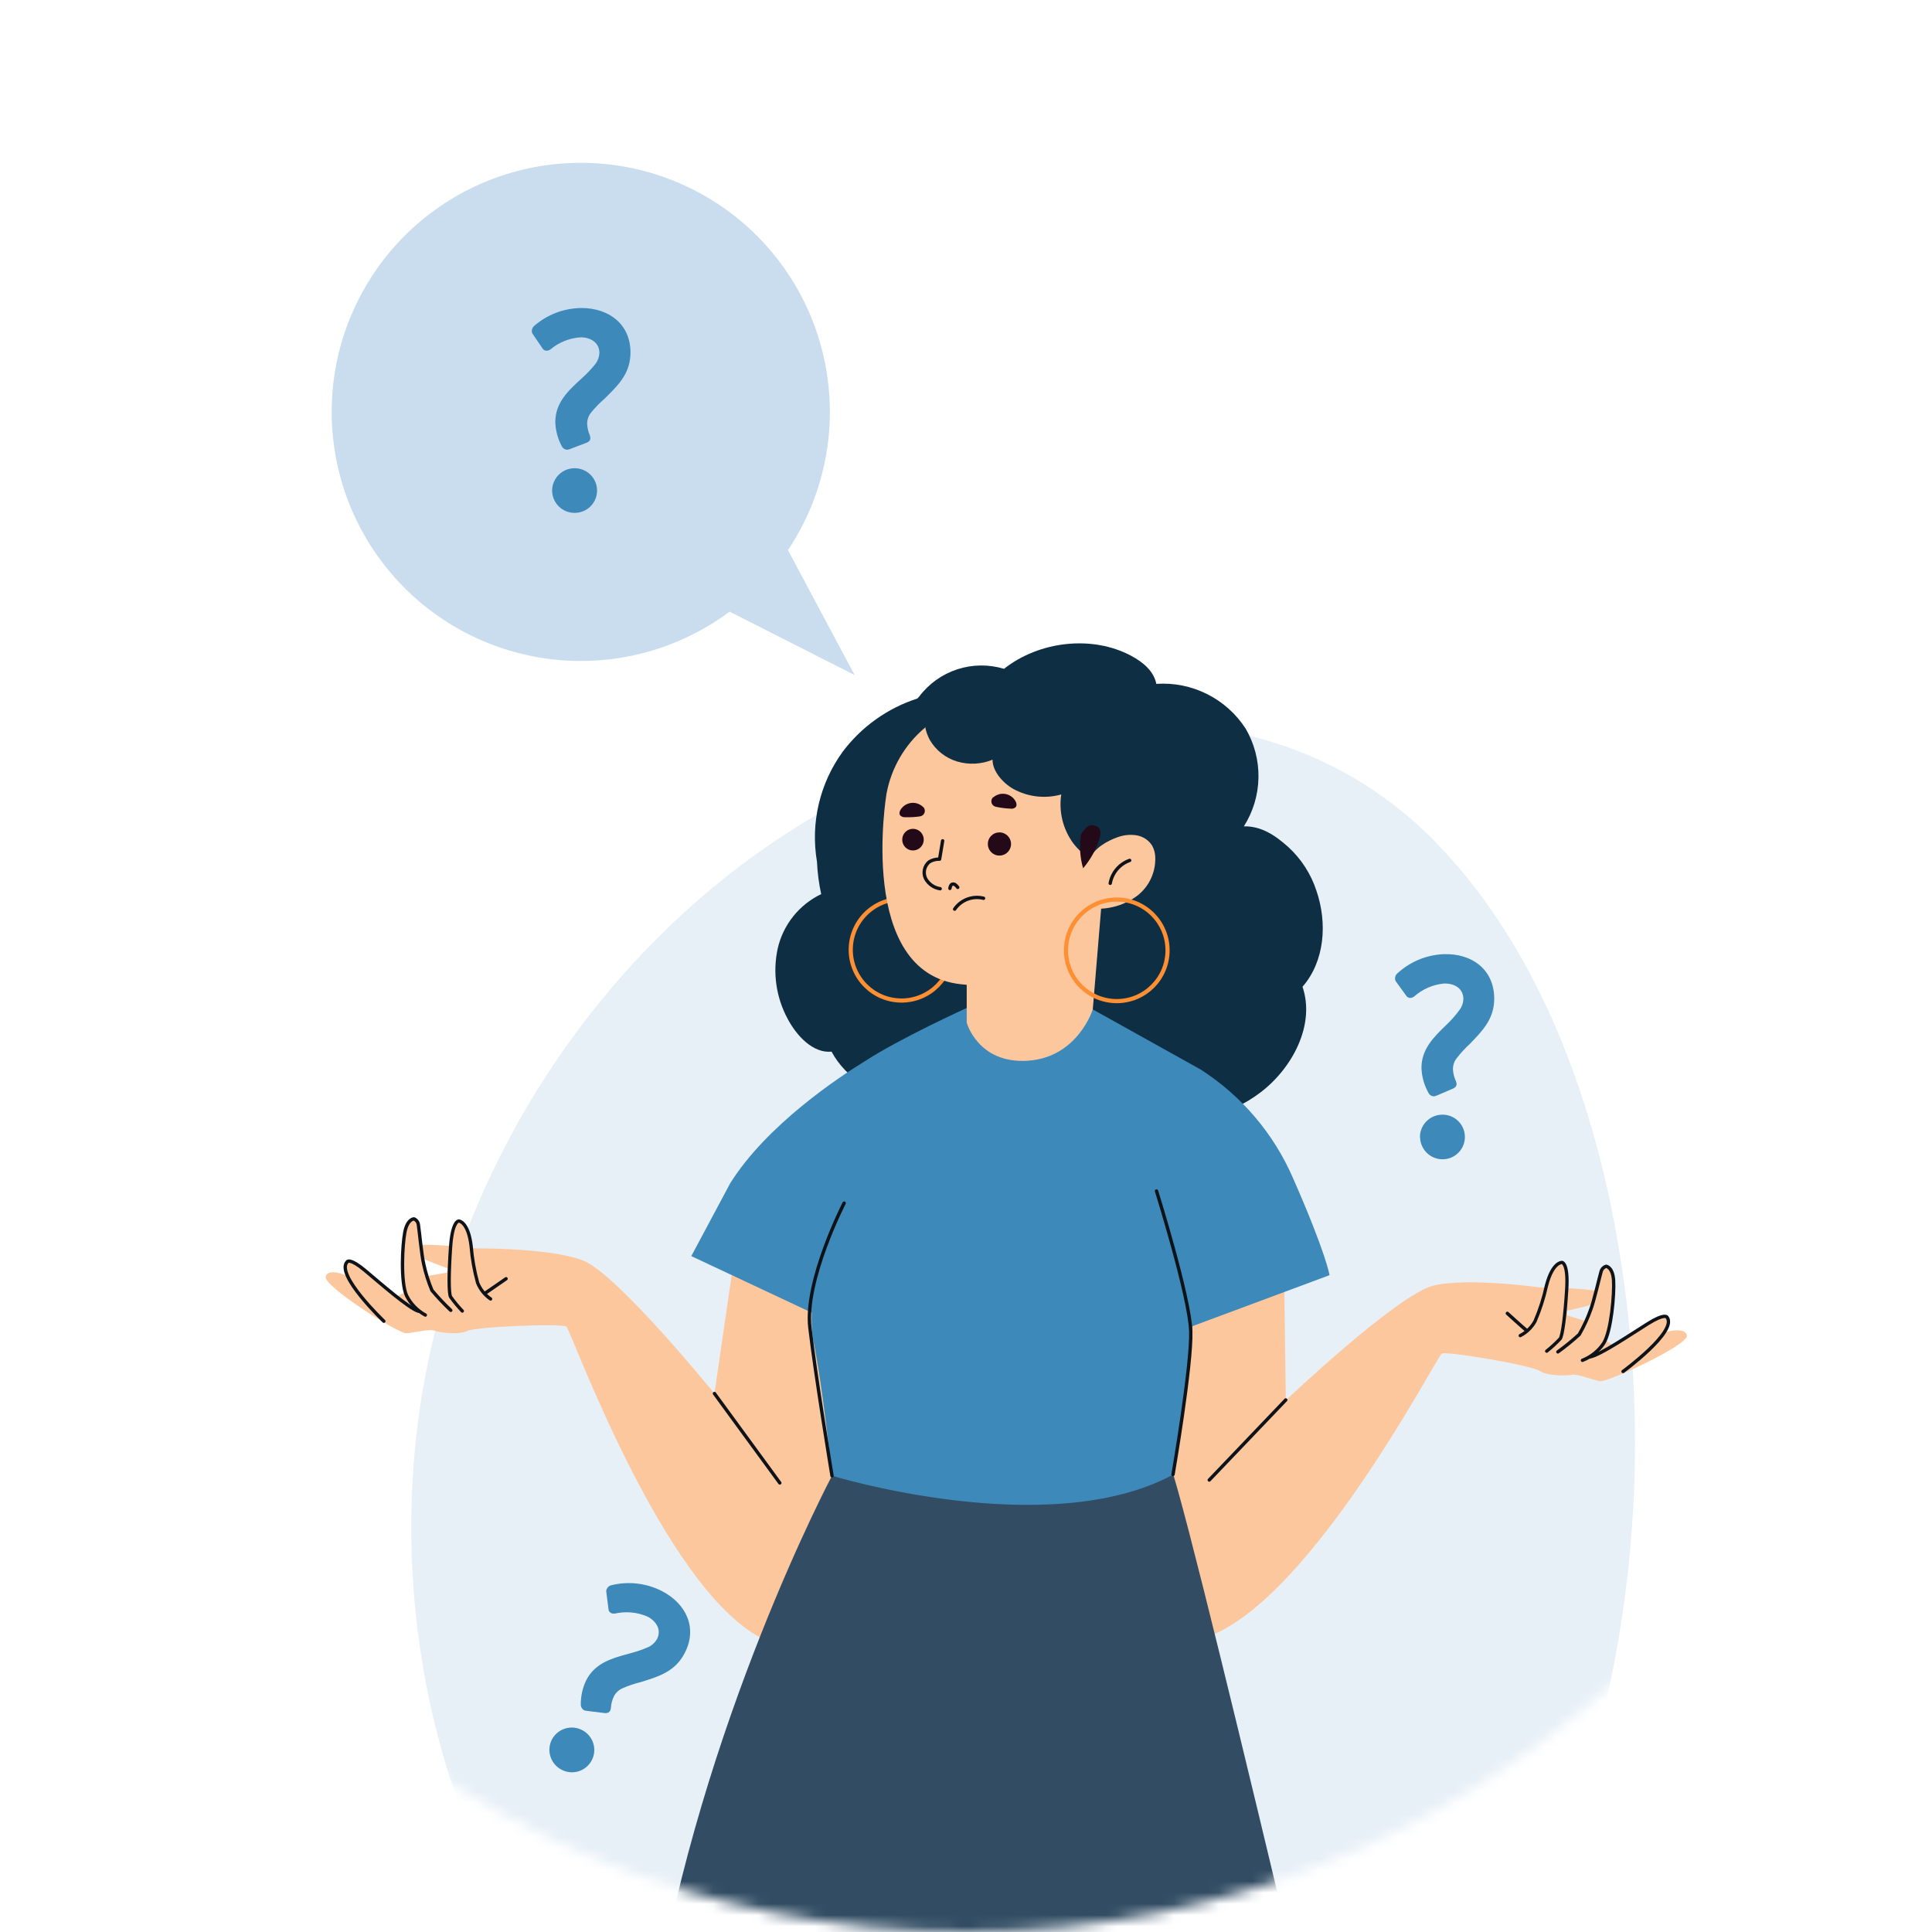 <svg width="172" height="172" viewBox="0 0 172 172" fill="none" xmlns="http://www.w3.org/2000/svg">
<mask id="mask0_1_8562" style="mask-type:alpha" maskUnits="userSpaceOnUse" x="0" y="0" width="172" height="172">
<circle cx="86" cy="86" r="86" fill="#C4C4C4"/>
</mask>
<g mask="url(#mask0_1_8562)">
<path opacity="0.43" d="M69.28 74.681C53.663 85.073 41.822 102.393 37.966 121.965C34.109 141.536 38.572 163.042 50.453 178.261C63.876 195.459 86.415 203.467 106.524 198.179C112.476 196.701 118.034 193.943 122.81 190.096C129.461 184.594 134.161 176.702 137.636 168.411C145.651 148.996 147.644 127.62 143.358 107.058C140.846 95.148 136.043 83.492 127.92 75.091C112.037 58.66 86.583 63.1 69.28 74.681Z" fill="#C9DDEE"/>
<path d="M42.376 111.163C42.376 111.163 36.631 110.424 36.337 111.117C36.042 111.809 42.687 113.865 42.687 113.865L42.376 111.163Z" fill="#FDC79D"/>
<path d="M65.815 108.877L63.604 124.061C63.604 124.061 54.944 113.397 51.907 112.22C48.871 111.042 42.035 111.14 42.035 111.14C42.035 111.14 41.59 108.831 40.88 108.779C40.17 108.727 39.795 113.299 39.795 113.299L38.063 113.594C37.837 112.882 37.672 112.152 37.572 111.411C37.405 110.06 37.393 108.525 36.908 108.525C36.169 108.525 35.384 111.619 36.123 115.008L35.286 115.453C35.286 115.453 31.354 111.867 30.962 112.306C30.569 112.745 31.014 113.634 31.014 113.634C31.014 113.634 29.282 112.797 28.999 113.634C28.716 114.471 35.482 118.743 36.175 118.697C36.868 118.651 38.236 118.299 38.629 118.449C39.021 118.599 40.742 118.894 41.579 118.495C42.416 118.097 50.031 117.808 50.424 118.103C50.816 118.397 58.968 141.196 67.744 145.815L74.626 136.774L75.463 114.321L65.815 108.877Z" fill="#FDC79D"/>
<path d="M45.054 113.842L43.166 115.146" stroke="#0E1219" stroke-width="0.299" stroke-linecap="round" stroke-linejoin="round"/>
<path d="M41.159 116.717C40.781 116.321 40.431 115.899 40.114 115.452C39.946 115.129 39.946 113.391 40.114 111.013C40.281 108.634 40.853 108.703 40.853 108.703C40.853 108.703 41.684 108.75 41.944 110.932C42.033 112.039 42.227 113.135 42.521 114.205C42.757 114.788 43.158 115.288 43.676 115.643" stroke="#0E1219" stroke-width="0.293" stroke-linecap="round" stroke-linejoin="round"/>
<path d="M40.13 116.653C39.537 116.094 38.978 115.5 38.455 114.875C38.136 114.113 37.888 113.322 37.716 112.514C37.543 111.804 37.324 109.517 37.249 109.05C37.238 108.933 37.196 108.822 37.127 108.727C37.058 108.632 36.964 108.558 36.856 108.513C36.856 108.513 36.279 108.513 36.048 109.668C35.817 110.822 35.655 114.165 36.192 115.343C36.561 116.077 37.145 116.681 37.866 117.075" stroke="#0E1219" stroke-width="0.299" stroke-linecap="round" stroke-linejoin="round"/>
<path d="M34.172 117.623C34.172 117.623 29.773 113.426 30.927 112.318C30.927 112.318 31.153 111.977 32.527 113.132C33.901 114.286 36.372 116.451 37.238 116.728" stroke="#0E1219" stroke-width="0.299" stroke-linecap="round" stroke-linejoin="round"/>
<path d="M63.605 124.061L69.424 132.022" stroke="#0E1219" stroke-width="0.299" stroke-linecap="round" stroke-linejoin="round"/>
<path d="M137.203 114.621C137.203 114.621 142.976 114.621 143.202 115.36C143.427 116.099 136.545 117.26 136.545 117.26L137.203 114.621Z" fill="#FDC79D"/>
<path d="M114.266 109.321L114.473 124.661C114.473 124.661 124.438 115.222 127.614 114.454C130.789 113.686 137.544 114.673 137.544 114.673C137.544 114.673 138.288 112.439 139.022 112.485C139.755 112.531 139.507 117.104 139.507 117.104L141.192 117.623C141.511 116.947 141.77 116.244 141.966 115.522C142.312 114.205 142.543 112.693 142.999 112.756C143.733 112.854 144.108 116.024 142.93 119.292L143.704 119.869C143.704 119.869 148.068 116.826 148.403 117.311C148.738 117.796 148.178 118.622 148.178 118.622C148.178 118.622 149.991 118.045 150.176 118.888C150.36 119.73 143.08 123.102 142.405 122.964C141.729 122.825 140.407 122.305 139.997 122.386C139.587 122.467 137.844 122.548 137.07 122.046C136.297 121.543 128.78 120.262 128.353 120.504C127.925 120.747 116.858 142.229 107.586 145.693L101.945 135.832L104.053 113.461L114.266 109.321Z" fill="#FDC79D"/>
<path d="M134.194 116.925C134.194 116.925 135.499 118.114 135.926 118.466" stroke="#0E1219" stroke-width="0.299" stroke-linecap="round" stroke-linejoin="round"/>
<path d="M137.697 120.29C138.125 119.948 138.528 119.576 138.904 119.176C139.106 118.876 139.337 117.155 139.481 114.777C139.626 112.398 139.054 112.392 139.054 112.392C139.054 112.392 138.223 112.335 137.674 114.465C137.437 115.55 137.097 116.609 136.658 117.629C136.356 118.175 135.897 118.62 135.342 118.905" stroke="#0E1219" stroke-width="0.293" stroke-linecap="round" stroke-linejoin="round"/>
<path d="M138.692 120.354C139.355 119.875 139.989 119.359 140.592 118.807C141.006 118.094 141.352 117.344 141.625 116.567C141.891 115.886 142.41 113.645 142.537 113.218C142.564 113.103 142.621 112.998 142.702 112.913C142.783 112.827 142.886 112.765 142.999 112.733C142.999 112.733 143.577 112.808 143.652 113.986C143.727 115.164 143.455 118.495 142.768 119.592C142.308 120.277 141.649 120.805 140.88 121.105" stroke="#0E1219" stroke-width="0.299" stroke-linecap="round" stroke-linejoin="round"/>
<path d="M144.495 122.098C144.495 122.098 149.402 118.507 148.403 117.26C148.403 117.26 148.224 116.89 146.711 117.837C145.199 118.784 142.468 120.631 141.573 120.793" stroke="#0E1219" stroke-width="0.299" stroke-linecap="round" stroke-linejoin="round"/>
<path d="M114.468 124.632L107.655 131.762" stroke="#0E1219" stroke-width="0.299" stroke-linecap="round" stroke-linejoin="round"/>
<path d="M117.198 79.3C116.711 77.809 115.848 76.469 114.693 75.409C113.538 74.375 112.297 73.532 110.738 73.567C111.559 72.272 112.009 70.776 112.037 69.242C112.066 67.709 111.672 66.197 110.9 64.872C110.051 63.557 108.866 62.493 107.466 61.792C106.067 61.09 104.506 60.776 102.944 60.883C102.719 59.728 101.732 58.937 100.716 58.389C97.223 56.518 92.506 57.078 89.382 59.544C88.022 59.131 86.568 59.147 85.217 59.589C83.866 60.031 82.684 60.878 81.831 62.014L81.669 62.188C79.028 63.039 76.714 64.684 75.041 66.899C74.02 68.297 73.29 69.886 72.893 71.572C72.496 73.258 72.442 75.006 72.732 76.713C72.776 77.684 72.902 78.65 73.108 79.6C72.137 80.065 71.285 80.743 70.614 81.584C69.943 82.425 69.471 83.406 69.234 84.456C68.776 86.573 69.089 88.784 70.117 90.691C70.891 92.174 72.363 93.791 74.031 93.624C75.307 96.019 77.876 97.428 80.382 98.404C87.258 101.048 94.844 101.441 102.165 100.58C105.709 100.165 109.358 99.426 112.21 97.261C115.062 95.096 117.112 91.228 115.957 87.85C117.937 85.581 118.186 82.186 117.198 79.3Z" fill="#0E2E43"/>
<path d="M74.072 131.381C74.072 131.381 62.375 153.395 58.247 178.948C54.119 204.5 53.138 218.841 53.138 218.841C53.138 218.841 107.188 224.736 125.27 217.467C125.27 217.467 106.795 138.067 104.237 130.596L74.77 131.381" fill="#324D63"/>
<path d="M118.365 113.524C118.365 113.524 118.071 111.607 115.12 104.899C113.401 100.926 110.537 97.555 106.893 95.217L97.287 89.865L86.086 89.727C86.086 89.727 80.128 92.428 76.936 94.513C74.742 95.864 68.276 100.124 65.008 105.343L61.544 111.827L72.265 116.861C72.227 117.676 72.271 118.492 72.398 119.298C73.287 123.622 74.072 131.381 74.072 131.381C74.072 131.381 93.332 137.281 104.434 131.283C104.434 131.283 105.589 123.506 106.166 118.062L118.365 113.524Z" fill="#3D89BA"/>
<path d="M75.152 107.11C75.152 107.11 71.613 113.992 72.103 118.212C72.594 122.433 74.072 131.381 74.072 131.381" stroke="#0E1219" stroke-width="0.299" stroke-linecap="round" stroke-linejoin="round"/>
<path d="M102.961 106.03C102.961 106.03 105.911 115.464 106.009 118.507C106.107 121.549 104.433 131.26 104.433 131.26" stroke="#0E1219" stroke-width="0.299" stroke-linecap="round" stroke-linejoin="round"/>
<path d="M80.26 89.074C82.756 89.074 84.78 87.05 84.78 84.554C84.78 82.057 82.756 80.033 80.26 80.033C77.763 80.033 75.739 82.057 75.739 84.554C75.739 87.05 77.763 89.074 80.26 89.074Z" stroke="#FF8F33" stroke-width="0.37" stroke-linecap="round" stroke-linejoin="round"/>
<path d="M98.049 80.674L97.287 89.865C97.287 89.865 95.959 94.137 91.513 94.432C87.068 94.726 86.064 91.043 86.064 91.043V86.695L98.049 80.674Z" fill="#FDC79D"/>
<g style="mix-blend-mode:multiply">
<path d="M95.444 82.464C95.466 84.198 94.873 85.883 93.769 87.221C92.675 88.554 91.267 89.593 89.67 90.246C88.93 90.643 88.069 90.754 87.251 90.558C86.805 90.379 86.408 90.094 86.097 89.727V87.481C87.732 87.353 89.323 86.885 90.767 86.107C92.508 85.146 94.086 83.916 95.444 82.464Z" fill="#FDC79D"/>
</g>
<path d="M100.172 72.441C100.164 73.544 99.969 74.637 99.595 75.674C99.406 76.225 99.166 76.756 98.879 77.262C98.726 77.547 98.556 77.823 98.371 78.088C97.793 84.005 95.334 87.775 88.175 87.775C87.299 87.771 86.424 87.721 85.554 87.625C76.236 86.632 78.92 70.68 78.92 70.68C79.34 68.382 80.546 66.302 82.332 64.797C82.396 64.734 82.465 64.676 82.529 64.624C84.487 63.036 86.935 62.175 89.457 62.188H90.034C95.68 62.476 100.172 66.957 100.172 72.441Z" fill="#FDC79D"/>
<path d="M87.944 75.178C87.952 75.38 88.019 75.576 88.138 75.741C88.257 75.906 88.421 76.032 88.611 76.104C88.8 76.176 89.007 76.19 89.205 76.145C89.403 76.1 89.583 75.998 89.723 75.852C89.864 75.705 89.958 75.521 89.994 75.321C90.03 75.121 90.006 74.915 89.926 74.729C89.846 74.543 89.713 74.384 89.543 74.273C89.373 74.162 89.175 74.103 88.972 74.104C88.833 74.105 88.696 74.133 88.569 74.188C88.441 74.243 88.326 74.323 88.23 74.423C88.134 74.523 88.059 74.641 88.01 74.771C87.961 74.901 87.939 75.039 87.944 75.178Z" fill="#240A19"/>
<path d="M80.323 74.756C80.323 74.882 80.347 75.007 80.394 75.123C80.442 75.239 80.512 75.345 80.6 75.434C80.689 75.523 80.794 75.594 80.91 75.642C81.026 75.69 81.15 75.715 81.276 75.715C81.532 75.715 81.777 75.613 81.958 75.432C82.138 75.252 82.24 75.006 82.24 74.751C82.24 74.495 82.138 74.25 81.958 74.069C81.777 73.888 81.532 73.787 81.276 73.787C81.15 73.787 81.025 73.813 80.908 73.862C80.792 73.911 80.686 73.983 80.598 74.073C80.509 74.163 80.439 74.27 80.392 74.387C80.345 74.505 80.322 74.63 80.323 74.756Z" fill="#240A19"/>
<path d="M85.265 79C85.2 78.906 85.12 78.825 85.028 78.757C84.993 78.732 84.952 78.716 84.909 78.709C84.866 78.702 84.822 78.705 84.78 78.717C84.63 78.769 84.59 78.959 84.566 79.092" stroke="#0E1219" stroke-width="0.299" stroke-linecap="round" stroke-linejoin="round"/>
<path d="M84.988 80.94C85.267 80.535 85.664 80.225 86.124 80.052C86.584 79.878 87.086 79.85 87.563 79.97" stroke="#0E1219" stroke-width="0.299" stroke-linecap="round" stroke-linejoin="round"/>
<path d="M83.92 74.855C83.828 75.397 83.741 75.946 83.649 76.488C83.324 76.476 83.002 76.56 82.725 76.731C82.512 76.906 82.364 77.147 82.305 77.416C82.247 77.686 82.281 77.967 82.402 78.215C82.533 78.456 82.719 78.663 82.945 78.82C83.17 78.978 83.429 79.081 83.701 79.121" stroke="#0E1219" stroke-width="0.299" stroke-linecap="round" stroke-linejoin="round"/>
<path d="M82.188 71.852C82.064 71.728 81.915 71.63 81.751 71.565C81.587 71.5 81.411 71.469 81.235 71.475C81.058 71.48 80.885 71.522 80.725 71.596C80.566 71.671 80.423 71.778 80.306 71.91C80.127 72.106 79.983 72.412 80.156 72.609C80.216 72.662 80.287 72.703 80.363 72.728C80.44 72.753 80.521 72.761 80.601 72.753C81.039 72.768 81.478 72.743 81.911 72.678C81.999 72.665 82.082 72.629 82.151 72.573C82.22 72.518 82.273 72.444 82.305 72.361C82.336 72.278 82.344 72.188 82.329 72.101C82.314 72.013 82.275 71.931 82.217 71.864L82.188 71.852Z" fill="#240A19"/>
<path d="M88.436 70.981C88.569 70.866 88.725 70.779 88.893 70.726C89.061 70.673 89.237 70.655 89.412 70.673C89.588 70.691 89.757 70.744 89.911 70.83C90.065 70.915 90.199 71.032 90.307 71.171C90.468 71.373 90.59 71.691 90.405 71.876C90.342 71.925 90.269 71.961 90.192 71.981C90.114 72 90.034 72.004 89.955 71.991C89.516 71.973 89.079 71.917 88.65 71.823C88.562 71.805 88.481 71.763 88.416 71.703C88.35 71.642 88.302 71.565 88.276 71.479C88.251 71.393 88.249 71.302 88.271 71.215C88.293 71.129 88.338 71.05 88.401 70.986L88.436 70.981Z" fill="#240A19"/>
<path d="M100.675 72.372C100.675 73.526 99.982 74.635 99.624 75.651C99.435 76.201 99.195 76.733 98.908 77.239C97.562 76.925 96.367 76.151 95.531 75.051C94.626 73.803 94.249 72.25 94.48 70.727C93.048 71.129 91.516 70.953 90.213 70.236C89.313 69.734 88.343 68.66 88.366 67.632C87.365 68.045 86.252 68.102 85.214 67.794C84.183 67.486 83.31 66.796 82.772 65.865C82.589 65.524 82.457 65.159 82.379 64.78C82.442 64.716 82.442 64.318 82.506 64.266C84.46 62.661 86.906 61.776 89.434 61.761C89.619 61.761 90.179 61.83 90.358 61.836C96.004 62.13 100.675 66.91 100.675 72.372Z" fill="#0E2E43"/>
<path d="M99.526 74.525C100.061 74.331 100.638 74.277 101.2 74.369C101.481 74.417 101.748 74.524 101.985 74.682C102.222 74.84 102.422 75.046 102.574 75.287C102.73 75.576 102.823 75.895 102.845 76.223C102.885 76.895 102.76 77.568 102.482 78.181C102.203 78.795 101.779 79.332 101.246 79.744C100.173 80.543 98.859 80.95 97.522 80.899C97.366 80.918 97.208 80.901 97.059 80.85C96.91 80.799 96.774 80.715 96.662 80.605C96.552 80.416 96.498 80.2 96.506 79.981C96.439 78.779 96.613 77.575 97.02 76.442C97.424 75.513 98.602 74.837 99.526 74.525Z" fill="#FDC79D"/>
<path d="M98.839 78.636C98.923 78.174 99.127 77.742 99.431 77.384C99.735 77.026 100.128 76.755 100.571 76.598" stroke="#0E1219" stroke-width="0.299" stroke-linecap="round" stroke-linejoin="round"/>
<path d="M96.224 74.352C96.08 75.339 96.148 76.345 96.426 77.302C97.07 76.547 97.558 75.672 97.863 74.727C97.933 74.543 97.972 74.347 97.979 74.15C97.979 74.048 97.957 73.947 97.914 73.854C97.871 73.761 97.809 73.679 97.731 73.613C97.535 73.494 97.305 73.447 97.078 73.48C96.836 73.463 96.258 74.104 96.224 74.352Z" fill="#240A19"/>
<path d="M99.423 89.126C101.919 89.126 103.943 87.102 103.943 84.606C103.943 82.109 101.919 80.085 99.423 80.085C96.926 80.085 94.902 82.109 94.902 84.606C94.902 87.102 96.926 89.126 99.423 89.126Z" stroke="#FF8F33" stroke-width="0.37" stroke-linecap="round" stroke-linejoin="round"/>
<path d="M70.15 48.978C73.233 44.359 74.47 38.751 73.617 33.264C72.764 27.776 69.883 22.808 65.543 19.342C61.204 15.877 55.722 14.165 50.182 14.547C44.642 14.928 39.446 17.374 35.622 21.402C31.799 25.429 29.626 30.745 29.532 36.298C29.439 41.85 31.433 47.236 35.119 51.389C38.806 55.543 43.916 58.162 49.441 58.729C54.965 59.296 60.501 57.77 64.954 54.452L76.085 60.098L70.15 48.978Z" fill="#C9DDEE"/>
<path d="M50.731 39.983L50.523 40.041C50.418 40.04 50.315 40.011 50.225 39.956C50.136 39.901 50.063 39.823 50.015 39.73C49.66 39.065 49.462 38.329 49.437 37.576C49.437 35.844 50.592 34.77 51.81 33.667C52.251 33.274 52.656 32.843 53.023 32.38C53.23 32.102 53.348 31.768 53.363 31.422C53.363 30.486 52.561 30.03 51.689 30.03C50.7 30.095 49.758 30.473 48.999 31.11C48.898 31.179 48.78 31.219 48.658 31.225C48.584 31.224 48.512 31.204 48.448 31.167C48.384 31.129 48.331 31.076 48.294 31.012L47.446 29.765C47.376 29.679 47.341 29.569 47.347 29.459C47.348 29.377 47.365 29.296 47.399 29.221C47.433 29.146 47.482 29.08 47.544 29.026C48.713 28.003 50.211 27.434 51.764 27.421C54.235 27.421 56.129 28.881 56.129 31.37C56.129 32.952 55.372 33.956 54.281 35.036L53.825 35.492C53.395 35.864 52.997 36.271 52.636 36.71C52.407 36.987 52.279 37.333 52.272 37.691C52.283 38.064 52.365 38.43 52.515 38.771C52.536 38.841 52.552 38.912 52.561 38.985C52.559 39.07 52.536 39.154 52.492 39.227C52.43 39.297 52.356 39.354 52.272 39.395L50.731 39.983ZM49.154 43.673C49.155 43.41 49.208 43.149 49.31 42.907C49.412 42.664 49.561 42.444 49.748 42.26C49.935 42.075 50.157 41.929 50.401 41.831C50.645 41.733 50.906 41.684 51.169 41.687C51.696 41.687 52.201 41.896 52.574 42.268C52.946 42.641 53.155 43.146 53.155 43.673C53.155 44.199 52.946 44.705 52.574 45.077C52.201 45.45 51.696 45.659 51.169 45.659C50.906 45.662 50.645 45.613 50.401 45.514C50.157 45.416 49.935 45.27 49.748 45.086C49.561 44.901 49.412 44.681 49.31 44.438C49.208 44.196 49.155 43.936 49.154 43.673Z" fill="#3D89BA"/>
<path d="M127.886 97.544L127.689 97.601C127.584 97.607 127.479 97.581 127.388 97.528C127.296 97.475 127.223 97.396 127.176 97.301C126.807 96.646 126.594 95.915 126.552 95.165C126.5 93.433 127.632 92.33 128.815 91.193C129.239 90.786 129.626 90.342 129.97 89.865C130.17 89.583 130.279 89.247 130.282 88.901C130.253 87.966 129.445 87.533 128.55 87.561C127.565 87.656 126.635 88.061 125.894 88.716C125.797 88.791 125.681 88.835 125.559 88.843C125.485 88.845 125.412 88.827 125.347 88.792C125.282 88.756 125.228 88.704 125.19 88.641L124.306 87.423C124.232 87.336 124.193 87.225 124.197 87.111C124.195 87.03 124.211 86.95 124.243 86.875C124.275 86.8 124.322 86.733 124.381 86.678C125.517 85.618 126.997 85.004 128.55 84.946C131.021 84.871 132.955 86.28 133.024 88.768C133.07 90.344 132.348 91.372 131.292 92.48L130.842 92.948C130.422 93.334 130.035 93.755 129.687 94.207C129.465 94.487 129.346 94.836 129.352 95.194C129.371 95.566 129.463 95.931 129.623 96.268C129.648 96.337 129.667 96.409 129.681 96.481C129.679 96.567 129.655 96.65 129.612 96.724C129.554 96.796 129.481 96.855 129.398 96.897L127.886 97.544ZM126.414 101.279C126.407 101.016 126.453 100.755 126.548 100.51C126.643 100.265 126.786 100.041 126.968 99.851C127.15 99.661 127.367 99.509 127.608 99.403C127.849 99.297 128.108 99.24 128.371 99.235C128.631 99.228 128.891 99.272 129.135 99.364C129.379 99.457 129.602 99.597 129.792 99.776C129.982 99.955 130.134 100.17 130.241 100.408C130.348 100.646 130.407 100.903 130.414 101.163C130.422 101.424 130.378 101.684 130.285 101.928C130.193 102.172 130.053 102.395 129.874 102.585C129.694 102.775 129.48 102.927 129.242 103.034C129.004 103.141 128.747 103.2 128.486 103.207C127.958 103.223 127.444 103.029 127.058 102.668C126.672 102.306 126.445 101.807 126.425 101.279H126.414Z" fill="#3D89BA"/>
<path d="M49.125 154.879C49.246 154.645 49.412 154.438 49.614 154.268C49.815 154.099 50.048 153.971 50.299 153.892C50.55 153.812 50.814 153.783 51.076 153.806C51.338 153.829 51.593 153.903 51.827 154.024C52.059 154.143 52.266 154.307 52.435 154.506C52.604 154.705 52.732 154.935 52.812 155.183C52.892 155.432 52.923 155.694 52.902 155.954C52.881 156.214 52.809 156.468 52.69 156.7C52.571 156.932 52.407 157.139 52.208 157.308C52.009 157.477 51.779 157.606 51.531 157.686C51.282 157.766 51.02 157.796 50.76 157.775C50.5 157.754 50.246 157.682 50.014 157.563C49.779 157.446 49.57 157.283 49.398 157.084C49.226 156.885 49.095 156.655 49.012 156.405C48.93 156.156 48.897 155.893 48.916 155.631C48.936 155.369 49.007 155.113 49.125 154.879ZM52.208 152.309L52.017 152.269C51.923 152.22 51.844 152.147 51.789 152.056C51.734 151.965 51.705 151.861 51.705 151.755C51.7 151.004 51.865 150.262 52.19 149.584C52.987 148.031 54.5 147.622 56.087 147.194C56.658 147.048 57.217 146.855 57.756 146.617C58.066 146.463 58.324 146.22 58.495 145.918C58.916 145.087 58.414 144.313 57.635 143.915C56.724 143.525 55.714 143.432 54.748 143.649C54.629 143.668 54.506 143.652 54.396 143.603C54.33 143.569 54.274 143.518 54.234 143.455C54.195 143.392 54.173 143.32 54.171 143.245L53.98 141.75C53.957 141.639 53.978 141.523 54.038 141.427C54.075 141.354 54.127 141.291 54.191 141.24C54.255 141.189 54.328 141.153 54.407 141.132C55.914 140.756 57.505 140.932 58.893 141.629C61.093 142.755 62.109 144.92 60.972 147.137C60.256 148.539 59.124 149.094 57.663 149.556L57.046 149.752C56.494 149.885 55.955 150.066 55.435 150.295C55.104 150.436 54.831 150.687 54.661 151.005C54.498 151.339 54.404 151.702 54.384 152.073C54.371 152.145 54.354 152.216 54.332 152.286C54.292 152.361 54.232 152.422 54.159 152.465C54.073 152.5 53.981 152.518 53.888 152.517L52.208 152.309Z" fill="#3D89BA"/>
</g>
</svg>
